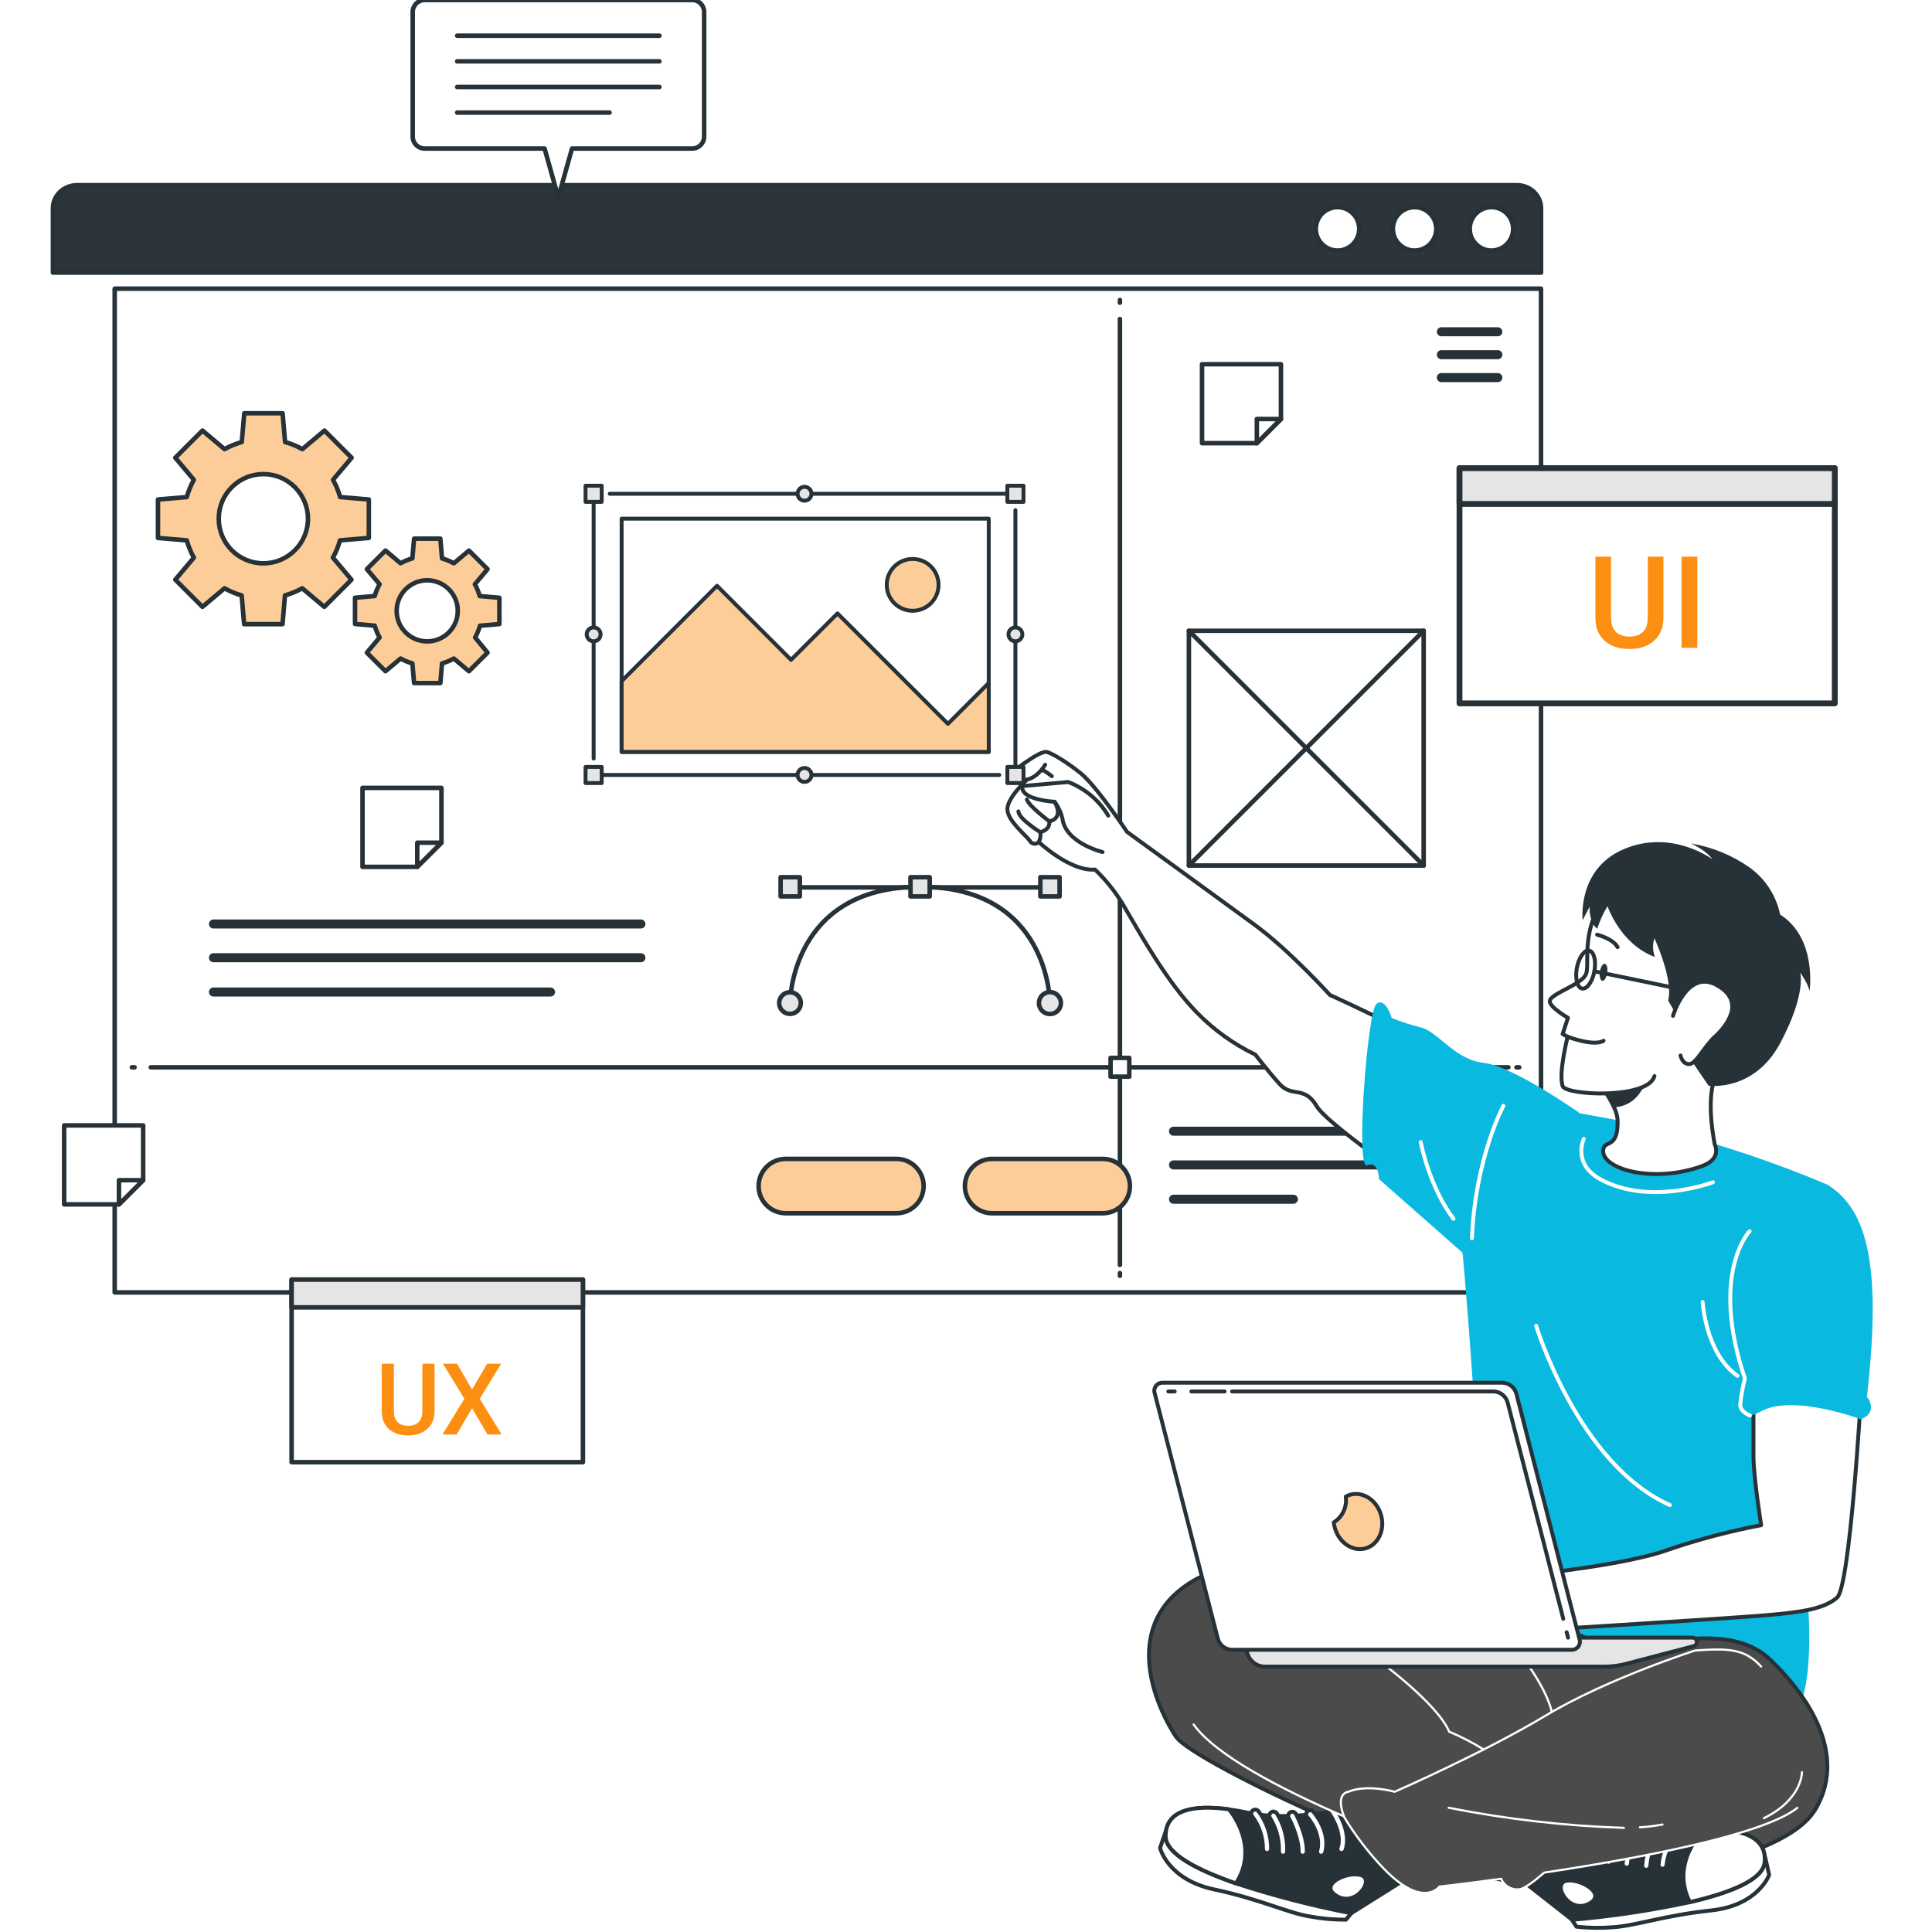 <svg width="180" height="180" viewBox="0 0 180 180" fill="none" xmlns="http://www.w3.org/2000/svg">
<rect x="0" y="0" width="180" height="180" fill="#808080" stroke="none"/>
<g clip-path="url(#clip0_429_1985)">
<rect width="180" height="180" fill="white"/>
<path d="M7.192 17.253H141.315C142.563 17.253 143.576 18.213 143.576 19.396V25.398H4.932V19.396C4.932 18.213 5.944 17.253 7.192 17.253Z" fill="#2E353A" stroke="#263238" stroke-width="0.421" stroke-linecap="round" stroke-linejoin="round"/>
<path d="M143.573 26.896H10.685V120.412H143.573V26.896Z" fill="white" stroke="#263238" stroke-width="0.421" stroke-linecap="round" stroke-linejoin="round"/>
<path d="M140.976 21.321C140.976 22.437 140.071 23.343 138.955 23.343C137.839 23.343 136.934 22.437 136.934 21.321C136.934 20.205 137.839 19.3 138.955 19.3C140.071 19.3 140.976 20.205 140.976 21.321Z" fill="white" stroke="#263238" stroke-width="0.421" stroke-linecap="round" stroke-linejoin="round"/>
<path d="M133.814 21.321C133.814 22.437 132.909 23.343 131.793 23.343C130.677 23.343 129.771 22.437 129.771 21.321C129.771 20.205 130.677 19.3 131.793 19.3C132.909 19.3 133.814 20.205 133.814 21.321Z" fill="white" stroke="#263238" stroke-width="0.421" stroke-linecap="round" stroke-linejoin="round"/>
<path d="M126.635 21.321C126.635 22.437 125.729 23.343 124.613 23.343C123.497 23.343 122.592 22.437 122.592 21.321C122.592 20.205 123.497 19.3 124.613 19.3C125.729 19.3 126.635 20.205 126.635 21.321Z" fill="white" stroke="#263238" stroke-width="0.421" stroke-linecap="round" stroke-linejoin="round"/>
<path d="M139.549 30.91H134.289" stroke="#263238" stroke-width="0.842" stroke-linecap="round" stroke-linejoin="round"/>
<path d="M139.549 33.045H134.289" stroke="#263238" stroke-width="0.842" stroke-linecap="round" stroke-linejoin="round"/>
<path d="M139.549 35.18H134.289" stroke="#263238" stroke-width="0.842" stroke-linecap="round" stroke-linejoin="round"/>
<path d="M19.887 86.086H59.713" stroke="#263238" stroke-width="0.842" stroke-linecap="round" stroke-linejoin="round"/>
<path d="M19.887 89.228H59.713" stroke="#263238" stroke-width="0.842" stroke-linecap="round" stroke-linejoin="round"/>
<path d="M19.887 92.424H51.29" stroke="#263238" stroke-width="0.842" stroke-linecap="round" stroke-linejoin="round"/>
<path d="M104.34 27.949V28.202" stroke="#263238" stroke-width="0.421" stroke-linecap="round" stroke-linejoin="round"/>
<path d="M104.34 29.723V117.852" stroke="#263238" stroke-width="0.421" stroke-linecap="round" stroke-linejoin="round"/>
<path d="M104.34 118.61V118.863" stroke="#263238" stroke-width="0.421" stroke-linecap="round" stroke-linejoin="round"/>
<path d="M12.285 99.44H12.538" stroke="#263238" stroke-width="0.421" stroke-linecap="round" stroke-linejoin="round"/>
<path d="M14.049 99.44H140.531" stroke="#263238" stroke-width="0.421" stroke-linecap="round" stroke-linejoin="round"/>
<path d="M141.289 99.44H141.542" stroke="#263238" stroke-width="0.421" stroke-linecap="round" stroke-linejoin="round"/>
<path d="M105.212 98.564H103.469V100.308H105.212V98.564Z" fill="white" stroke="#263238" stroke-width="0.421" stroke-linecap="round" stroke-linejoin="round"/>
<path d="M97.373 82.675H74.072" stroke="#263238" stroke-width="0.421" stroke-linecap="round" stroke-linejoin="round"/>
<path d="M97.821 93.452C97.821 93.452 97.821 82.621 85.722 82.621C73.623 82.621 73.602 93.452 73.602 93.452" stroke="#263238" stroke-width="0.421" stroke-linecap="round" stroke-linejoin="round"/>
<path d="M97.82 94.475C98.385 94.475 98.844 94.017 98.844 93.452C98.844 92.886 98.385 92.428 97.82 92.428C97.255 92.428 96.797 92.886 96.797 93.452C96.797 94.017 97.255 94.475 97.82 94.475Z" fill="#E5E5E5" stroke="#263238" stroke-width="0.421" stroke-linecap="round" stroke-linejoin="round"/>
<path d="M72.592 93.452C72.592 92.892 73.047 92.441 73.603 92.441C74.158 92.441 74.613 92.896 74.613 93.452C74.613 94.008 74.158 94.463 73.603 94.463C73.047 94.463 72.592 94.008 72.592 93.452Z" fill="#E5E5E5" stroke="#263238" stroke-width="0.421" stroke-linecap="round" stroke-linejoin="round"/>
<path d="M98.718 81.728H96.928V83.517H98.718V81.728Z" fill="#E5E5E5" stroke="#263238" stroke-width="0.421" stroke-linecap="round" stroke-linejoin="round"/>
<path d="M86.618 81.728H84.828V83.518H86.618V81.728Z" fill="#E5E5E5" stroke="#263238" stroke-width="0.421" stroke-linecap="round" stroke-linejoin="round"/>
<path d="M74.518 81.728H72.728V83.518H74.518V81.728Z" fill="#E5E5E5" stroke="#263238" stroke-width="0.421" stroke-linecap="round" stroke-linejoin="round"/>
<path d="M34.364 50.118V46.538L31.69 46.311C31.53 45.751 31.307 45.212 31.029 44.702L32.76 42.647L30.229 40.116L28.17 41.847C27.664 41.56 27.121 41.337 26.561 41.185L26.329 38.503H22.758L22.526 41.185C21.966 41.341 21.427 41.56 20.922 41.847L18.863 40.116L16.332 42.647L18.062 44.702C17.78 45.212 17.557 45.751 17.401 46.311L14.719 46.538V50.118L17.401 50.345C17.557 50.905 17.78 51.444 18.062 51.954L16.332 54.009L18.863 56.54L20.922 54.809C21.423 55.095 21.958 55.319 22.514 55.47L22.745 58.153H26.321L26.552 55.47C27.113 55.314 27.652 55.091 28.157 54.809L30.216 56.54L32.747 54.009L31.016 51.954C31.299 51.444 31.518 50.905 31.678 50.345L34.364 50.118ZM24.535 52.484C22.24 52.484 20.379 50.623 20.379 48.328C20.379 46.033 22.24 44.171 24.535 44.171C26.83 44.171 28.692 46.033 28.692 48.328C28.692 50.623 26.83 52.484 24.535 52.484Z" fill="#FCCD98" stroke="#263238" stroke-width="0.421" stroke-linecap="round" stroke-linejoin="round"/>
<path d="M46.527 58.141V55.694L44.691 55.534C44.586 55.151 44.434 54.784 44.24 54.435L45.424 53.028L43.689 51.297L42.282 52.481C41.937 52.287 41.566 52.135 41.183 52.026L41.027 50.185H38.58L38.42 52.022C38.037 52.131 37.671 52.283 37.321 52.477L35.915 51.293L34.179 53.024L35.367 54.431C35.169 54.776 35.018 55.146 34.912 55.53L33.076 55.69V58.136L34.912 58.292C35.018 58.675 35.169 59.046 35.367 59.391L34.179 60.806L35.915 62.537L37.321 61.354C37.666 61.548 38.037 61.699 38.42 61.809L38.58 63.641H41.027L41.183 61.809C41.566 61.699 41.932 61.548 42.282 61.354L43.689 62.537L45.424 60.806L44.266 59.396C44.459 59.05 44.611 58.68 44.716 58.297L46.527 58.141ZM39.806 59.758C38.235 59.758 36.955 58.486 36.955 56.915C36.955 55.344 38.227 54.064 39.797 54.064C41.368 54.064 42.648 55.336 42.648 56.907V56.915C42.648 58.486 41.372 59.754 39.806 59.758Z" fill="#FCCD98" stroke="#263238" stroke-width="0.421" stroke-linecap="round" stroke-linejoin="round"/>
<path d="M109.334 105.391H128.925" stroke="#263238" stroke-width="0.842" stroke-linecap="round" stroke-linejoin="round"/>
<path d="M109.334 108.533H128.925" stroke="#263238" stroke-width="0.842" stroke-linecap="round" stroke-linejoin="round"/>
<path d="M109.334 111.729H120.502" stroke="#263238" stroke-width="0.842" stroke-linecap="round" stroke-linejoin="round"/>
<path d="M83.522 113.034H73.209C71.811 113.034 70.678 111.901 70.678 110.503C70.678 109.105 71.811 107.972 73.209 107.972H83.522C84.92 107.972 86.053 109.105 86.053 110.503C86.053 111.901 84.92 113.034 83.522 113.034Z" fill="#FCCD98" stroke="#263238" stroke-width="0.421" stroke-linecap="round" stroke-linejoin="round"/>
<path d="M102.743 113.035H92.429C91.031 113.035 89.898 111.902 89.898 110.504C89.898 109.105 91.031 107.973 92.429 107.973H102.743C104.141 107.973 105.274 109.105 105.274 110.504C105.274 111.902 104.141 113.035 102.743 113.035Z" fill="#FCCD98" stroke="#263238" stroke-width="0.421" stroke-linecap="round" stroke-linejoin="round"/>
<path d="M132.639 58.768H110.766V80.641H132.639V58.768Z" fill="white" stroke="#263238" stroke-width="0.421" stroke-linecap="round" stroke-linejoin="round"/>
<path d="M110.766 58.768L132.639 80.637" stroke="#263238" stroke-width="0.421" stroke-linecap="round" stroke-linejoin="round"/>
<path d="M132.639 58.768L110.766 80.637" stroke="#263238" stroke-width="0.421" stroke-linecap="round" stroke-linejoin="round"/>
<path d="M119.343 33.934V39.038L117.094 41.291H111.99V33.934H119.343Z" fill="white" stroke="#263238" stroke-width="0.421" stroke-linecap="round" stroke-linejoin="round"/>
<path d="M119.345 39.038L117.096 41.291V39.038H119.345Z" fill="white" stroke="#263238" stroke-width="0.421" stroke-linecap="round" stroke-linejoin="round"/>
<path d="M41.128 73.406V78.51L38.875 80.763H33.775V73.406H41.128Z" fill="white" stroke="#263238" stroke-width="0.421" stroke-linecap="round" stroke-linejoin="round"/>
<path d="M41.128 78.511L38.875 80.764V78.511H41.128Z" fill="white" stroke="#263238" stroke-width="0.421" stroke-linecap="round" stroke-linejoin="round"/>
<path d="M13.338 104.852V109.956L11.085 112.209H5.977V104.852H13.338Z" fill="white" stroke="#263238" stroke-width="0.421" stroke-linecap="round" stroke-linejoin="round"/>
<path d="M13.337 109.956L11.084 112.209V109.956H13.337Z" fill="white" stroke="#263238" stroke-width="0.421" stroke-linecap="round" stroke-linejoin="round"/>
<path d="M170.943 43.622H135.979V65.533H170.943V43.622Z" fill="white" stroke="#263238" stroke-width="0.543" stroke-linecap="round" stroke-linejoin="round"/>
<path d="M153.521 51.865H154.979V57.538C154.979 58.183 154.839 58.723 154.559 59.158C154.279 59.594 153.898 59.922 153.416 60.144C152.938 60.361 152.404 60.47 151.813 60.47C151.203 60.47 150.659 60.361 150.181 60.144C149.703 59.922 149.326 59.594 149.05 59.158C148.778 58.723 148.642 58.183 148.642 57.538V51.865H150.099V57.538C150.099 57.946 150.169 58.282 150.309 58.546C150.449 58.807 150.647 58.999 150.904 59.123C151.16 59.248 151.463 59.31 151.813 59.31C152.163 59.31 152.464 59.248 152.717 59.123C152.973 58.999 153.172 58.807 153.311 58.546C153.451 58.282 153.521 57.946 153.521 57.538V51.865ZM158.133 51.865V60.353H156.669V51.865H158.133Z" fill="#FC8F12"/>
<path d="M170.943 43.622H135.979V46.953H170.943V43.622Z" fill="#E5E5E5" stroke="#263238" stroke-width="0.543" stroke-linecap="round" stroke-linejoin="round"/>
<path d="M54.31 119.218H27.168V136.228H54.31V119.218Z" fill="white" stroke="#263238" stroke-width="0.421" stroke-linecap="round" stroke-linejoin="round"/>
<path d="M54.31 119.218H27.168V121.804H54.31V119.218Z" fill="#E5E5E5" stroke="#263238" stroke-width="0.421" stroke-linecap="round" stroke-linejoin="round"/>
<path d="M39.352 127.057H40.484V131.461C40.484 131.962 40.375 132.381 40.158 132.719C39.941 133.057 39.645 133.312 39.271 133.484C38.9 133.653 38.485 133.737 38.026 133.737C37.553 133.737 37.13 133.653 36.759 133.484C36.388 133.312 36.096 133.057 35.881 132.719C35.67 132.381 35.565 131.962 35.565 131.461V127.057H36.696V131.461C36.696 131.777 36.75 132.038 36.859 132.244C36.968 132.446 37.121 132.595 37.321 132.692C37.52 132.788 37.755 132.836 38.026 132.836C38.298 132.836 38.532 132.788 38.728 132.692C38.927 132.595 39.081 132.446 39.19 132.244C39.298 132.038 39.352 131.777 39.352 131.461V127.057ZM42.584 127.057L43.982 129.46L45.38 127.057H46.688L44.697 130.32L46.738 133.646H45.416L43.982 131.198L42.547 133.646H41.221L43.267 130.32L41.271 127.057H42.584Z" fill="#FC8F12"/>
<path d="M64.496 0H39.556C38.95 0 38.457 0.497 38.453 1.103V12.739C38.453 13.346 38.95 13.838 39.556 13.838H50.737L52.014 18.391L53.294 13.838H64.5C65.106 13.838 65.599 13.346 65.603 12.739V1.103C65.603 0.497 65.106 0.004 64.5 0H64.496Z" fill="white" stroke="#263238" stroke-width="0.421" stroke-linecap="round" stroke-linejoin="round"/>
<path d="M42.592 3.327H61.437" stroke="#263238" stroke-width="0.421" stroke-linecap="round" stroke-linejoin="round"/>
<path d="M42.592 5.714H61.437" stroke="#263238" stroke-width="0.421" stroke-linecap="round" stroke-linejoin="round"/>
<path d="M42.592 8.103H61.437" stroke="#263238" stroke-width="0.421" stroke-linecap="round" stroke-linejoin="round"/>
<path d="M42.592 10.49H56.792" stroke="#263238" stroke-width="0.421" stroke-linecap="round" stroke-linejoin="round"/>
<path d="M102.019 81.015C99.711 81.212 96.781 78.453 96.781 78.453C96.581 78.66 96.254 78.663 96.047 78.463C96.011 78.431 95.981 78.391 95.956 78.347C95.582 77.806 93.953 76.552 93.859 75.468C93.768 74.385 95.687 72.629 95.687 72.629C94.208 73.033 94.051 72.16 94.051 72.16C94.051 72.16 96.545 70.103 97.417 70.048C97.759 70.026 99.242 70.881 100.678 72.037C102.179 73.247 105 77.504 105 77.504C105 77.504 114.542 84.432 116.952 86.206C120.137 88.547 123.906 92.699 123.906 92.699C123.906 92.699 136.567 98.409 140.061 101.55L135.335 112.735C135.335 112.735 123.823 105.022 122.674 103.062C121.525 101.107 120.373 102.281 119.221 101.001C118.068 99.722 116.963 98.26 116.963 98.26C114.913 97.272 113.052 95.93 111.467 94.294C108.777 91.532 106.407 87.308 104.917 84.767C104.146 83.375 103.168 82.109 102.016 81.012L102.019 81.015Z" fill="white" stroke="#263238" stroke-width="0.364" stroke-linecap="round" stroke-linejoin="round"/>
<path d="M102.721 79.383C102.721 79.383 99.286 78.55 98.988 76.282C98.857 75.708 98.606 75.166 98.25 74.697C98.25 74.697 95.044 74.541 95.248 73.236L99.526 72.858C101.082 73.458 102.394 74.559 103.252 75.991" fill="white"/>
<path d="M102.721 79.383C102.721 79.383 99.286 78.55 98.988 76.282C98.857 75.708 98.606 75.166 98.25 74.697C98.25 74.697 95.044 74.541 95.248 73.236L99.526 72.858C101.082 73.458 102.394 74.559 103.252 75.991" stroke="#263238" stroke-width="0.364" stroke-linecap="round" stroke-linejoin="round"/>
<path d="M96.775 78.452C96.928 78.169 96.979 77.842 96.921 77.525C96.921 77.525 97.862 77.351 97.76 76.519C97.76 76.519 99.156 76.348 98.255 74.697" stroke="#263238" stroke-width="0.364" stroke-linecap="round" stroke-linejoin="round"/>
<path d="M97.76 76.518C97.76 76.518 95.877 75.126 95.67 74.486" stroke="#263238" stroke-width="0.364" stroke-linecap="round" stroke-linejoin="round"/>
<path d="M96.92 77.529C96.92 77.529 94.917 76.308 94.881 75.595" stroke="#263238" stroke-width="0.364" stroke-linecap="round" stroke-linejoin="round"/>
<path d="M97.377 71.248C97.377 71.248 96.741 72.393 95.684 72.632" stroke="#263238" stroke-width="0.364" stroke-linecap="round" stroke-linejoin="round"/>
<path d="M97.059 71.695C97.393 71.869 97.709 72.08 98 72.32" stroke="#263238" stroke-width="0.364" stroke-linecap="round" stroke-linejoin="round"/>
<path d="M170.243 110.365C165.303 108.275 160.207 106.574 155.001 105.272C147.335 103.476 134.917 101.877 134.917 101.877C134.917 101.877 138.331 136.719 137.433 138.817C136.535 140.914 131.137 147.952 131.137 147.952C131.137 147.952 160.341 159.341 165.434 160.308C170.527 161.278 167.869 143.608 167.869 143.608C167.869 143.608 173.249 121.147 170.243 110.369V110.365Z" fill="#0AB9E0"/>
<path d="M159.761 106.624C159.761 106.624 160.455 107.933 158.63 108.62C153.901 110.365 148.862 108.824 149.4 106.973C149.604 106.265 150.775 106.973 150.709 104.352C150.676 103.949 150.567 103.556 150.389 103.189C150.055 102.48 149.655 101.808 149.19 101.175C148.684 100.474 148.143 99.798 147.568 99.154C147.568 99.154 155.075 94.352 160.64 99.154C160.633 99.132 158.561 100.179 159.757 106.621L159.761 106.624Z" fill="white" stroke="#263238" stroke-width="0.364" stroke-linecap="round" stroke-linejoin="round"/>
<path d="M169.06 168.683C166.104 173.485 151.106 175.76 142.919 175.546C134.733 175.331 111.178 164.194 109.578 161.82C108.099 159.635 104.46 152.401 110.069 148.032C110.545 147.665 111.05 147.338 111.581 147.054C115.42 144.975 140.946 151.529 140.946 151.529C140.946 151.529 142.527 150.529 143.108 150.602C144.89 150.827 146.166 152.27 149.764 153.295C152.284 154.015 159.161 151.249 163.552 153.626C164.039 153.888 164.49 154.212 164.89 154.597C168.994 158.519 172.019 163.866 169.07 168.683H169.06Z" fill="#4B4B4B"/>
<path d="M169.06 168.683C166.104 173.485 151.106 175.76 142.919 175.546C134.733 175.331 111.178 164.194 109.578 161.82C108.099 159.635 104.46 152.401 110.069 148.032C110.545 147.665 111.05 147.338 111.581 147.054C115.42 144.975 140.946 151.529 140.946 151.529C140.946 151.529 142.527 150.529 143.108 150.602C144.89 150.827 146.166 152.27 149.764 153.295C152.284 154.015 159.161 151.249 163.552 153.626C164.039 153.888 164.49 154.212 164.89 154.597C168.994 158.519 172.019 163.866 169.07 168.683H169.06Z" stroke="#263238" stroke-width="0.364" stroke-linecap="round" stroke-linejoin="round"/>
<path d="M164.456 173.031L164.83 174.677C164.83 174.677 163.827 177.524 159.41 177.993C154.997 178.462 152.38 179.432 150.242 179.559C149.123 179.647 147.999 179.628 146.883 179.509L146.447 178.861L164.456 173.031Z" fill="white" stroke="#263238" stroke-width="0.364" stroke-linecap="round" stroke-linejoin="round"/>
<path d="M138.822 172.856L146.471 178.861C150.157 178.545 153.821 177.996 157.438 177.218C161.062 176.379 164.228 175.179 164.399 173.529C164.664 171.024 161.985 170.337 158.801 170.432C158.208 170.432 157.594 170.493 156.98 170.555C151.883 171.1 145.405 168.291 145.405 168.291L138.822 172.856Z" fill="#263238"/>
<path d="M138.822 172.856L146.471 178.861C150.157 178.545 153.821 177.996 157.438 177.218C161.062 176.379 164.228 175.179 164.399 173.529C164.664 171.024 161.985 170.337 158.801 170.432C158.208 170.432 157.594 170.493 156.98 170.555C151.883 171.1 145.405 168.291 145.405 168.291L138.822 172.856Z" fill="#263238"/>
<path d="M138.822 172.856L146.471 178.861C150.157 178.545 153.821 177.996 157.438 177.218C161.062 176.379 164.228 175.179 164.399 173.529C164.664 171.024 161.985 170.337 158.801 170.432C158.208 170.432 157.594 170.493 156.98 170.555C151.883 171.1 145.405 168.291 145.405 168.291L138.822 172.856Z" stroke="#263238" stroke-width="0.364" stroke-linecap="round" stroke-linejoin="round"/>
<path d="M145.953 175.223C144.572 175.445 146.088 178.28 147.956 177.408C149.825 176.535 147.331 174.998 145.953 175.223Z" fill="white"/>
<path d="M145.953 175.223C144.572 175.445 146.088 178.28 147.956 177.408C149.825 176.535 147.331 174.998 145.953 175.223Z" stroke="#263238" stroke-width="0.364" stroke-linecap="round" stroke-linejoin="round"/>
<path d="M157.44 177.215C161.065 176.375 164.231 175.175 164.402 173.525C164.667 171.02 161.988 170.333 158.804 170.428C158.665 170.562 155.576 173.547 157.44 177.215Z" fill="white"/>
<path d="M157.44 177.215C161.065 176.375 164.231 175.175 164.402 173.525C164.667 171.02 161.988 170.333 158.804 170.428C158.665 170.562 155.576 173.547 157.44 177.215Z" stroke="#263238" stroke-width="0.364" stroke-linecap="round" stroke-linejoin="round"/>
<path d="M154.856 174.103H154.878C155.085 174.114 155.26 173.954 155.27 173.747C155.27 173.747 155.27 173.747 155.27 173.743C155.394 172.671 155.852 171.664 156.579 170.864C156.725 170.718 156.728 170.479 156.579 170.333C156.43 170.188 156.194 170.188 156.045 170.333C155.187 171.26 154.656 172.442 154.529 173.699C154.511 173.899 154.652 174.077 154.852 174.106L154.856 174.103Z" fill="white" stroke="#263238" stroke-width="0.364" stroke-linecap="round" stroke-linejoin="round"/>
<path d="M153.34 174.201H153.369C153.577 174.204 153.747 174.041 153.755 173.834C153.755 173.834 153.755 173.834 153.755 173.83C153.842 172.74 154.245 171.7 154.918 170.835C155.063 170.686 155.06 170.446 154.911 170.297C154.762 170.151 154.522 170.155 154.373 170.304C154.358 170.319 154.344 170.337 154.333 170.355C153.555 171.347 153.089 172.554 153.002 173.812C152.995 174.012 153.144 174.183 153.344 174.201H153.34Z" fill="white" stroke="#263238" stroke-width="0.364" stroke-linecap="round" stroke-linejoin="round"/>
<path d="M151.53 174.001C151.737 174.023 151.919 173.87 151.941 173.663C152.057 172.354 153.184 170.639 153.198 170.606C153.315 170.432 153.267 170.195 153.093 170.079C152.918 169.963 152.686 170.01 152.57 170.184C152.519 170.257 151.319 172.056 151.185 173.576C151.159 173.783 151.304 173.976 151.512 174.001C151.519 174.001 151.523 174.001 151.53 174.001Z" fill="white" stroke="#263238" stroke-width="0.364" stroke-linecap="round" stroke-linejoin="round"/>
<path d="M149.819 173.823C149.851 173.827 149.884 173.827 149.92 173.823C150.124 173.79 150.266 173.598 150.233 173.394C150.233 173.394 150.233 173.39 150.233 173.387C149.968 171.78 151.462 170.406 151.473 170.392C151.593 170.221 151.553 169.984 151.382 169.861C151.265 169.777 151.109 169.766 150.982 169.835C150.909 169.901 149.164 171.5 149.502 173.521C149.535 173.678 149.662 173.798 149.822 173.823H149.819Z" fill="white" stroke="#263238" stroke-width="0.364" stroke-linecap="round" stroke-linejoin="round"/>
<path d="M147.957 173.372C147.997 173.379 148.037 173.379 148.081 173.372C148.277 173.325 148.401 173.132 148.364 172.936C148.037 171.504 149.448 169.879 149.466 169.879C149.6 169.722 149.586 169.483 149.429 169.344C149.277 169.206 149.037 169.217 148.899 169.374C148.83 169.453 147.212 171.3 147.626 173.114C147.677 173.259 147.808 173.358 147.957 173.368V173.372Z" fill="white" stroke="#263238" stroke-width="0.364" stroke-linecap="round" stroke-linejoin="round"/>
<path d="M108.625 170.57L108.08 172.169C108.08 172.169 108.778 175.106 113.118 176.033C117.459 176.96 119.956 178.218 122.053 178.556C123.155 178.76 124.278 178.858 125.398 178.854L125.899 178.254L108.625 170.57Z" fill="white" stroke="#263238" stroke-width="0.364" stroke-linecap="round" stroke-linejoin="round"/>
<path d="M134.122 173.089L125.888 178.254C122.253 177.553 118.669 176.626 115.15 175.473C111.635 174.259 108.6 172.733 108.6 171.071C108.6 168.549 111.337 168.149 114.496 168.578C115.085 168.658 115.688 168.767 116.295 168.89C121.304 169.97 128.04 167.851 128.04 167.851L134.122 173.085V173.089Z" fill="#263238"/>
<path d="M134.122 173.089L125.888 178.254C122.253 177.553 118.669 176.626 115.15 175.473C111.635 174.259 108.6 172.733 108.6 171.071C108.6 168.549 111.337 168.149 114.496 168.578C115.085 168.658 115.688 168.767 116.295 168.89C121.304 169.97 128.04 167.851 128.04 167.851L134.122 173.085V173.089Z" stroke="#263238" stroke-width="0.364" stroke-linecap="round" stroke-linejoin="round"/>
<path d="M115.15 175.466C111.635 174.252 108.6 172.725 108.6 171.064C108.6 168.541 111.337 168.141 114.496 168.57C114.634 168.719 117.389 172.016 115.15 175.466Z" fill="white" stroke="#263238" stroke-width="0.364" stroke-linecap="round" stroke-linejoin="round"/>
<path d="M118.048 172.642H118.026C117.819 172.627 117.659 172.449 117.67 172.238C117.662 171.159 117.317 170.112 116.677 169.243C116.532 169.094 116.535 168.85 116.684 168.705C116.833 168.56 117.077 168.563 117.222 168.712C117.241 168.73 117.259 168.752 117.273 168.774C118.026 169.781 118.433 171.01 118.426 172.267C118.426 172.475 118.255 172.638 118.051 172.638L118.048 172.642Z" fill="white" stroke="#263238" stroke-width="0.364" stroke-linecap="round" stroke-linejoin="round"/>
<path d="M119.542 172.892H119.505C119.298 172.874 119.142 172.689 119.16 172.482C119.193 171.391 118.902 170.315 118.328 169.385C118.208 169.21 118.251 168.974 118.422 168.85C118.593 168.727 118.833 168.774 118.957 168.945C119.633 170.013 119.967 171.26 119.916 172.525C119.905 172.725 119.742 172.885 119.542 172.889V172.892Z" fill="white" stroke="#263238" stroke-width="0.364" stroke-linecap="round" stroke-linejoin="round"/>
<path d="M121.367 172.893C121.16 172.889 120.992 172.718 120.992 172.507C121.018 171.177 120.076 169.374 120.062 169.356C119.967 169.17 120.036 168.938 120.222 168.84C120.407 168.745 120.636 168.814 120.734 168.999C120.778 169.079 121.777 170.992 121.752 172.518C121.748 172.725 121.578 172.893 121.367 172.889V172.893Z" fill="white" stroke="#263238" stroke-width="0.364" stroke-linecap="round" stroke-linejoin="round"/>
<path d="M123.089 172.892H122.987C122.787 172.834 122.671 172.627 122.725 172.423C123.161 170.857 121.82 169.326 121.809 169.315C121.657 169.17 121.653 168.93 121.795 168.777C121.936 168.625 122.18 168.621 122.333 168.763C122.347 168.777 122.358 168.792 122.373 168.807C122.438 168.879 124.005 170.653 123.456 172.627C123.401 172.783 123.256 172.889 123.089 172.889V172.892Z" fill="white" stroke="#263238" stroke-width="0.364" stroke-linecap="round" stroke-linejoin="round"/>
<path d="M124.986 172.642C124.943 172.642 124.903 172.634 124.863 172.62C124.667 172.558 124.561 172.347 124.623 172.154C124.623 172.151 124.623 172.144 124.627 172.14C125.103 170.751 123.867 168.992 123.86 168.974C123.718 168.817 123.732 168.577 123.889 168.436C124.045 168.294 124.285 168.309 124.427 168.465C124.445 168.487 124.463 168.508 124.478 168.534C124.539 168.617 125.95 170.624 125.35 172.391C125.292 172.54 125.15 172.642 124.986 172.638V172.642Z" fill="white" stroke="#263238" stroke-width="0.364" stroke-linecap="round" stroke-linejoin="round"/>
<path d="M126.782 174.692C128.131 175.063 126.346 177.705 124.561 176.658C122.777 175.612 125.437 174.328 126.782 174.692Z" fill="white" stroke="#263238" stroke-width="0.364" stroke-linecap="round" stroke-linejoin="round"/>
<path d="M111.209 160.668C113.23 163.503 119.224 166.633 125.182 169.214C126.247 170.977 127.505 172.62 128.93 174.107C132.605 177.887 134.103 175.772 134.103 175.772C134.103 175.772 136.426 175.51 139.854 175.041C140.148 175.725 140.864 176.124 141.598 176.015C142.035 175.946 142.907 175.307 143.874 174.467C152.533 173.158 164.282 170.973 167.451 168.433" fill="#4B4B4B"/>
<path d="M111.209 160.668C113.23 163.503 119.224 166.633 125.182 169.214C126.247 170.977 127.505 172.62 128.93 174.107C132.605 177.887 134.103 175.772 134.103 175.772C134.103 175.772 136.426 175.51 139.854 175.041C140.148 175.725 140.864 176.124 141.598 176.015C142.035 175.946 142.907 175.307 143.874 174.467C152.533 173.158 164.282 170.973 167.451 168.433" stroke="white" stroke-width="0.2" stroke-linecap="round" stroke-linejoin="round"/>
<path d="M164.079 155.269C162.581 153.623 161.084 153.55 157.939 153.772C157.939 153.772 149.735 156.393 144.01 159.835C138.284 163.281 129.938 166.935 129.938 166.935C129.938 166.935 127.394 166.197 125.62 166.935C125.62 166.935 124.376 167.029 125.209 169.206" stroke="white" stroke-width="0.2" stroke-linecap="round" stroke-linejoin="round"/>
<path d="M167.885 165.106C167.885 165.106 167.929 167.643 164.33 169.399" stroke="white" stroke-width="0.2" stroke-linecap="round" stroke-linejoin="round"/>
<path d="M128.203 154.524C128.203 154.524 133.878 158.628 135.019 161.337C136.135 161.806 137.211 162.362 138.24 163.001" stroke="white" stroke-width="0.2" stroke-linecap="round" stroke-linejoin="round"/>
<path d="M142.207 154.895C142.207 154.895 144.108 157.436 144.577 159.497" stroke="white" stroke-width="0.2" stroke-linecap="round" stroke-linejoin="round"/>
<path d="M152.787 170.246C153.492 170.206 154.198 170.115 154.892 169.984" stroke="white" stroke-width="0.2" stroke-linecap="round" stroke-linejoin="round"/>
<path d="M134.969 168.425C140.352 169.49 145.812 170.119 151.294 170.297" stroke="white" stroke-width="0.2" stroke-linecap="round" stroke-linejoin="round"/>
<path d="M173.389 129.922C173.389 129.922 172.364 147.825 171.153 148.85C169.943 149.875 168.034 150.195 164.425 150.496C160.815 150.798 144.842 151.776 144.842 151.776L143.123 146.647C143.123 146.647 151.615 145.774 155.384 144.397C158.227 143.426 161.131 142.659 164.083 142.099C164.083 142.099 163.367 137.599 163.367 135.658V126.541" fill="white"/>
<path d="M173.389 129.922C173.389 129.922 172.364 147.825 171.153 148.85C169.943 149.875 168.034 150.195 164.425 150.496C160.815 150.798 144.842 151.776 144.842 151.776L143.123 146.647C143.123 146.647 151.615 145.774 155.384 144.397C158.227 143.426 161.131 142.659 164.083 142.099C164.083 142.099 163.367 137.599 163.367 135.658V126.541" stroke="#263238" stroke-width="0.364" stroke-linecap="round" stroke-linejoin="round"/>
<path d="M170.243 110.365C174.133 112.76 175.281 118.304 173.936 130.132C173.936 130.132 175.085 131.528 173.387 132.23C173.387 132.23 167.026 129.849 164.071 131.492C161.115 133.135 161.886 129.227 161.886 129.227C161.886 129.227 160.668 118.347 163.362 116.377" fill="#0AB9E0"/>
<path d="M163.003 114.712C163.003 114.712 159.262 118.602 162.567 128.435C162.359 129.238 162.21 130.056 162.13 130.881C162.13 131.539 163.035 131.881 163.035 131.881" stroke="white" stroke-width="0.364" stroke-linecap="round" stroke-linejoin="round"/>
<path d="M158.629 121.299C158.629 121.299 158.898 126.101 161.879 128.184" stroke="white" stroke-width="0.364" stroke-linecap="round" stroke-linejoin="round"/>
<path d="M159.588 110.147C159.588 110.147 153.787 112.368 149.17 109.907C146.433 108.449 147.56 106.104 147.56 106.104" stroke="white" stroke-width="0.364" stroke-linecap="round" stroke-linejoin="round"/>
<path d="M117.863 155.277H149.448C150.16 155.277 150.873 155.186 151.56 155.001L157.791 153.368C157.969 153.321 158.092 153.161 158.092 152.979C158.092 152.754 157.911 152.572 157.685 152.572H116.554C116.332 152.572 116.15 152.754 116.15 152.979V153.568C116.15 154.51 116.914 155.277 117.859 155.277H117.863Z" fill="#E5E5E5" stroke="#263238" stroke-width="0.364" stroke-linecap="round" stroke-linejoin="round"/>
<path d="M114.739 153.706H146.412C146.826 153.724 147.179 153.405 147.197 152.99C147.201 152.888 147.186 152.787 147.15 152.692L141.275 129.842C141.115 129.267 140.606 128.857 140.01 128.824H108.327C107.909 128.806 107.56 129.133 107.542 129.547C107.538 129.645 107.552 129.747 107.589 129.838L113.467 152.688C113.627 153.263 114.139 153.674 114.739 153.703V153.706Z" fill="white" stroke="#263238" stroke-width="0.364" stroke-linecap="round" stroke-linejoin="round"/>
<path d="M109.446 129.638H108.85" stroke="#263238" stroke-width="0.364" stroke-linecap="round" stroke-linejoin="round"/>
<path d="M114.088 129.638H110.998" stroke="#263238" stroke-width="0.364" stroke-linecap="round" stroke-linejoin="round"/>
<path d="M145.646 150.82L140.459 130.656C140.299 130.082 139.793 129.675 139.197 129.638H114.791" stroke="#263238" stroke-width="0.364" stroke-linecap="round" stroke-linejoin="round"/>
<path d="M146.092 152.576L145.961 152.074" stroke="#263238" stroke-width="0.364" stroke-linecap="round" stroke-linejoin="round"/>
<path d="M124.263 141.841C124.285 142.027 124.322 142.209 124.376 142.387C124.78 143.761 126.066 144.6 127.248 144.251C128.429 143.902 129.065 142.507 128.662 141.129C128.258 139.755 126.964 138.915 125.779 139.264C125.641 139.308 125.507 139.362 125.383 139.435C125.518 140.387 125.078 141.329 124.26 141.841H124.263Z" fill="#FCCD98" stroke="#263238" stroke-width="0.364" stroke-linecap="round" stroke-linejoin="round"/>
<path d="M138.243 99.023C135.502 98.725 134.008 96.119 132.358 95.715C131.438 95.494 130.533 95.203 129.661 94.843C129.661 94.843 129.094 92.862 128.243 93.534C127.392 94.207 126.273 109.034 127.371 108.569C128.468 108.104 128.472 109.852 128.472 109.852L138.65 118.82L147.182 103.713C147.182 103.713 140.991 99.329 138.247 99.027L138.243 99.023Z" fill="#0AB9E0"/>
<path d="M55.305 46.22V46.002H55.523" stroke="#263238" stroke-width="0.364" stroke-linecap="round" stroke-linejoin="round"/>
<path d="M56.807 46.002H93.747" stroke="#263238" stroke-width="0.364" stroke-linecap="round" stroke-linejoin="round"/>
<path d="M94.383 46.002H94.601V46.22" stroke="#263238" stroke-width="0.364" stroke-linecap="round" stroke-linejoin="round"/>
<path d="M94.603 47.532V71.328" stroke="#263238" stroke-width="0.364" stroke-linecap="round" stroke-linejoin="round"/>
<path d="M94.601 71.982V72.2H94.383" stroke="#263238" stroke-width="0.364" stroke-linecap="round" stroke-linejoin="round"/>
<path d="M93.102 72.2H56.166" stroke="#263238" stroke-width="0.364" stroke-linecap="round" stroke-linejoin="round"/>
<path d="M55.523 72.2H55.305V71.982" stroke="#263238" stroke-width="0.364" stroke-linecap="round" stroke-linejoin="round"/>
<path d="M55.309 70.673V46.874" stroke="#263238" stroke-width="0.364" stroke-linecap="round" stroke-linejoin="round"/>
<path d="M74.956 46.649C75.313 46.649 75.603 46.359 75.603 46.002C75.603 45.644 75.313 45.355 74.956 45.355C74.598 45.355 74.309 45.644 74.309 46.002C74.309 46.359 74.598 46.649 74.956 46.649Z" fill="#E5E5E5" stroke="#263238" stroke-width="0.364" stroke-linecap="round" stroke-linejoin="round"/>
<path d="M55.309 59.75C55.666 59.75 55.956 59.46 55.956 59.103C55.956 58.745 55.666 58.456 55.309 58.456C54.952 58.456 54.662 58.745 54.662 59.103C54.662 59.46 54.952 59.75 55.309 59.75Z" fill="#E5E5E5" stroke="#263238" stroke-width="0.364" stroke-linecap="round" stroke-linejoin="round"/>
<path d="M74.956 72.847C75.313 72.847 75.603 72.557 75.603 72.2C75.603 71.842 75.313 71.553 74.956 71.553C74.598 71.553 74.309 71.842 74.309 72.2C74.309 72.557 74.598 72.847 74.956 72.847Z" fill="#E5E5E5" stroke="#263238" stroke-width="0.364" stroke-linecap="round" stroke-linejoin="round"/>
<path d="M94.604 59.75C94.961 59.75 95.251 59.46 95.251 59.103C95.251 58.745 94.961 58.456 94.604 58.456C94.247 58.456 93.957 58.745 93.957 59.103C93.957 59.46 94.247 59.75 94.604 59.75Z" fill="#E5E5E5" stroke="#263238" stroke-width="0.364" stroke-linecap="round" stroke-linejoin="round"/>
<path d="M95.356 71.451H93.852V72.956H95.356V71.451Z" fill="#E5E5E5" stroke="#263238" stroke-width="0.364" stroke-linecap="round" stroke-linejoin="round"/>
<path d="M95.356 45.253H93.852V46.758H95.356V45.253Z" fill="#E5E5E5" stroke="#263238" stroke-width="0.364" stroke-linecap="round" stroke-linejoin="round"/>
<path d="M56.058 71.451H54.553V72.956H56.058V71.451Z" fill="#E5E5E5" stroke="#263238" stroke-width="0.364" stroke-linecap="round" stroke-linejoin="round"/>
<path d="M56.058 45.253H54.553V46.758H56.058V45.253Z" fill="#E5E5E5" stroke="#263238" stroke-width="0.364" stroke-linecap="round" stroke-linejoin="round"/>
<path d="M92.119 48.321H57.916V70.052H92.119V48.321Z" fill="white" stroke="#263238" stroke-width="0.364" stroke-linecap="round" stroke-linejoin="round"/>
<path d="M92.119 63.632L88.316 67.438L78.029 57.151L73.7 61.477L66.804 54.577L57.916 63.458V70.052H92.119V63.632Z" fill="#FCCD98" stroke="#263238" stroke-width="0.364" stroke-linecap="round" stroke-linejoin="round"/>
<path d="M85.029 56.904C86.362 56.904 87.443 55.823 87.443 54.49C87.443 53.157 86.362 52.076 85.029 52.076C83.696 52.076 82.615 53.157 82.615 54.49C82.615 55.823 83.696 56.904 85.029 56.904Z" fill="#FCCD98" stroke="#263238" stroke-width="0.364" stroke-linecap="round" stroke-linejoin="round"/>
<path d="M140.065 103.029C140.065 103.029 137.444 107.908 137.135 115.367" stroke="white" stroke-width="0.364" stroke-linecap="round" stroke-linejoin="round"/>
<path d="M132.363 106.407C132.363 106.407 133.145 110.554 135.42 113.557" stroke="white" stroke-width="0.364" stroke-linecap="round" stroke-linejoin="round"/>
<path d="M143.119 123.521C143.119 123.521 147.049 136.429 155.584 140.227" stroke="white" stroke-width="0.364" stroke-linecap="round" stroke-linejoin="round"/>
<path d="M153.46 100.158C153.46 100.158 153.089 102.975 150.381 103.171C150.047 102.462 149.647 101.79 149.182 101.157C150.588 100.743 152.017 100.409 153.46 100.158Z" fill="#263238"/>
<path d="M159.225 100.354C159.225 100.354 163.755 100.91 165.648 94.832C167.542 88.754 166.056 84.174 158.564 81.968C154.409 80.746 150.268 81.728 148.752 84.876C147.469 87.569 148.076 89.809 147.782 90.714C147.451 91.728 144.387 92.586 144.387 93.28C144.387 93.851 146.084 94.829 146.084 94.829L145.586 96.341L146.055 96.588C146.055 96.588 145.183 99.99 145.586 101.19C145.873 102.063 153.547 102.43 154.143 100.256" fill="white"/>
<path d="M159.225 100.354C159.225 100.354 163.755 100.91 165.648 94.832C167.542 88.754 166.056 84.174 158.564 81.968C154.409 80.746 150.268 81.728 148.752 84.876C147.469 87.569 148.076 89.809 147.782 90.714C147.451 91.728 144.387 92.586 144.387 93.28C144.387 93.851 146.084 94.829 146.084 94.829L145.586 96.341L146.055 96.588C146.055 96.588 145.183 99.99 145.586 101.19C145.873 102.063 153.547 102.43 154.143 100.256" stroke="#263238" stroke-width="0.364" stroke-linecap="round" stroke-linejoin="round"/>
<path d="M148.797 87.082C148.797 87.082 150.295 87.457 150.705 88.245" stroke="#263238" stroke-width="0.364" stroke-linecap="round" stroke-linejoin="round"/>
<path d="M149.059 90.536C148.993 90.972 149.095 91.353 149.284 91.379C149.473 91.404 149.677 91.074 149.742 90.634C149.808 90.194 149.702 89.816 149.517 89.79C149.332 89.765 149.124 90.096 149.059 90.536Z" fill="#263238"/>
<path d="M146.057 96.592C146.057 96.592 148.492 97.526 149.401 96.963" stroke="#263238" stroke-width="0.364" stroke-linecap="round" stroke-linejoin="round"/>
<path d="M146.91 90.187C146.732 91.165 146.95 92.019 147.4 92.102C147.851 92.186 148.364 91.466 148.546 90.492C148.724 89.518 148.509 88.653 148.055 88.569C147.6 88.485 147.095 89.213 146.91 90.183V90.187Z" stroke="#263238" stroke-width="0.364" stroke-linecap="round" stroke-linejoin="round"/>
<path d="M165.853 85.214C165.489 83.444 164.472 81.877 163.007 80.823C161.371 79.674 159.502 78.91 157.532 78.583C157.532 78.583 158.979 79.216 159.528 80.052C159.528 80.052 155.787 77.238 151.342 79.089C146.896 80.935 147.452 85.734 147.452 85.734L148.099 84.476C148.099 84.476 148.026 85.974 148.812 86.522C149.048 85.788 149.368 85.087 149.768 84.425C149.768 84.425 150.945 87.966 154.191 89.165C153.97 88.605 153.952 87.987 154.141 87.42C154.141 87.42 155.94 91.31 155.416 93.211L155.987 94.207C155.987 94.207 158.052 92.117 159.735 93.858C160.698 94.861 157.888 98.66 157.485 98.66L159.182 101.154C159.182 101.154 163.428 101.761 165.871 97.162C168.314 92.564 167.718 90.612 167.718 90.612C167.718 90.612 168.517 91.728 168.59 92.357C168.597 92.35 169.324 87.409 165.857 85.214H165.853Z" fill="#263238"/>
<path d="M155.867 94.643C155.867 94.643 157.176 90.241 159.964 91.793C162.748 93.341 160.764 95.693 159.764 96.595C158.764 97.5 158.019 99.139 157.368 99.139C156.718 99.139 156.572 98.34 156.572 98.34" fill="white"/>
<path d="M155.867 94.643C155.867 94.643 157.176 90.241 159.964 91.793C162.748 93.341 160.764 95.693 159.764 96.595C158.764 97.5 158.019 99.139 157.368 99.139C156.718 99.139 156.572 98.34 156.572 98.34" stroke="#263238" stroke-width="0.364" stroke-linecap="round" stroke-linejoin="round"/>
<path d="M148.541 90.492L156.313 92.102" stroke="#263238" stroke-width="0.364" stroke-linecap="round" stroke-linejoin="round"/>
</g>
<defs>
<clipPath id="clip0_429_1985">
<rect width="180" height="180" fill="white"/>
</clipPath>
</defs>
</svg>
